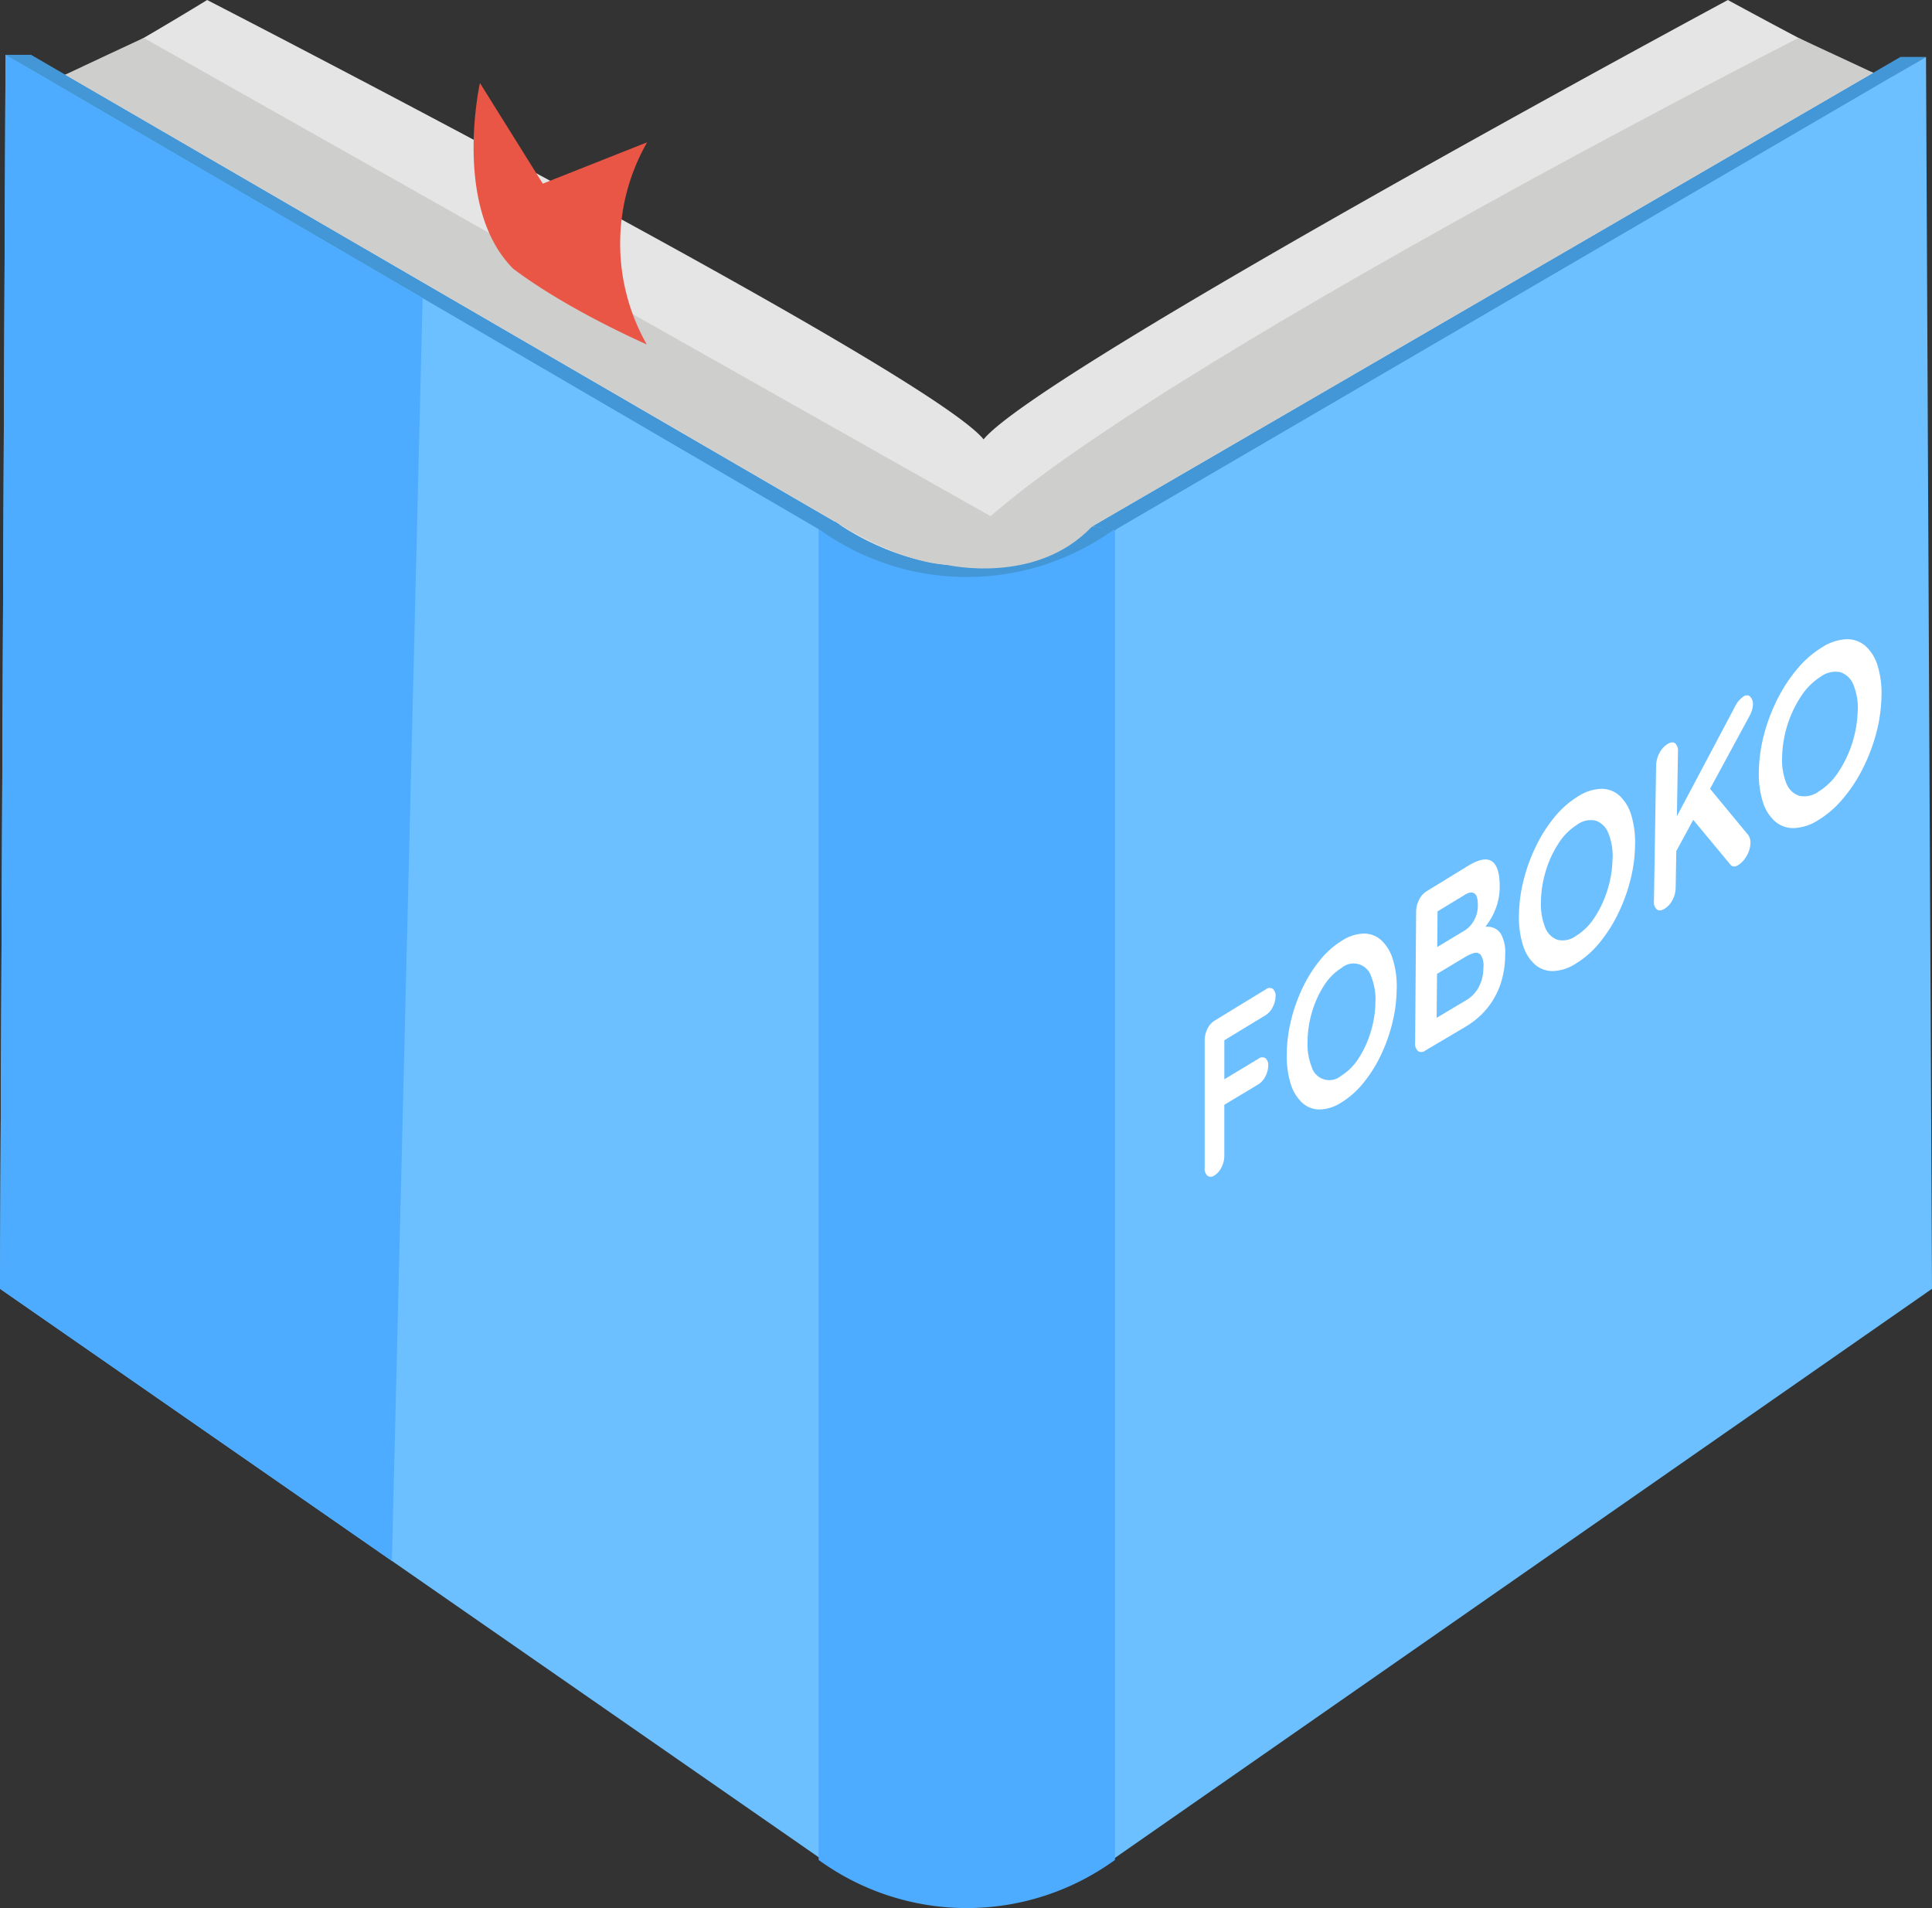 <svg xmlns="http://www.w3.org/2000/svg" width="253.437" height="250.303" viewBox="0 0 253.437 250.303">
    <rect x="0" y="0" width="253.437" height="250.303" fill="#333333" stroke="none"/>
    <defs>
        <clipPath id="pd4l236ofa">
            <path data-name="Rectangle 17" style="fill:none" d="M0 0h253.437v250.303H0z"/>
        </clipPath>
    </defs>
    <g data-name="Group 16">
        <g data-name="Group 15" style="clip-path:url(#pd4l236ofa)">
            <path data-name="Path 15" d="M44.1 80.445s-2.5-13.72 4.945-22.812S146.676 0 146.676 0s12.924 7.045 16.647 8.7a21.928 21.928 0 0 0 7.858 1.656z" transform="translate(79.983 .001)" style="fill:#e5e5e5"/>
            <path data-name="Path 16" d="M127.068 84.21s6.734-17.485-.708-26.579S24.51 0 24.51 0 13.038 7.045 9.31 8.7a21.908 21.908 0 0 1-7.855 1.656z" transform="translate(2.664 .001)" style="fill:#e5e5e5"/>
            <path data-name="Path 17" d="M160.011 2.638h-3.346L50.606 64.237l4.758.623z" transform="translate(92.639 4.829)" style="fill:#4397d6"/>
            <path data-name="Path 18" d="M160.913 164.236 51.33 240.568l-.787-174.007L160.126 2.638z" transform="translate(92.524 4.829)" style="fill:#6cc0ff"/>
            <path data-name="Path 19" d="M.257 2.541h3.348l106.054 61.6-3.708 1.288z" transform="translate(.47 4.652)" style="fill:#4397d6"/>
            <path data-name="Path 20" d="m0 164.413 109.527 76.055.787-174L.727 2.541z" transform="translate(0 4.651)" style="fill:#6cc0ff"/>
            <path data-name="Path 21" d="m37.938 25.128 2.188-.954s8.036 6.125 18.167 5.814 15.5-5.174 15.5-5.174l3.009.314s-6.833 7.442-13.963 8.783S43 31.117 41.032 30.5s-3.094-5.372-3.094-5.372" transform="translate(69.449 44.253)" style="fill:#4397d6"/>
            <path data-name="Path 22" d="M76.806 199.123a33.074 33.074 0 0 1-38.867 0V24.51a33.065 33.065 0 0 0 38.867 0z" transform="translate(69.451 44.869)" style="fill:#4dacff"/>
            <path data-name="Path 23" d="M.727 2.541 0 164.414l51.406 35.7L55.434 34.45z" transform="translate(0 4.652)" style="fill:#4dacff"/>
            <path data-name="Path 24" d="m165.436 6.326-9.8-4.569S53.489 53.795 43.859 70.871c0 0 11.764 2.777 19.1-5.024z" transform="translate(80.288 3.217)" style="fill:#cececd"/>
            <path data-name="Path 25" d="M3.023 6.577 104.041 65.21s7.9 5.237 14.569 5.661l5.8-6.372L13.318 1.757s-7.64 3.552-10.295 4.82" transform="translate(5.534 3.217)" style="fill:#cececd"/>
            <path data-name="Path 26" d="M27.125 28.189C34.36 33.658 44.66 38.13 44.66 38.13a26.772 26.772 0 0 1 .051-26.508l-13.686 5.423-8.243-13.2s-3.657 16.293 4.342 24.34" transform="translate(40.178 7.047)" style="fill:#ea5645"/>
            <path data-name="Path 27" d="M57.122 70.371a.777.777 0 0 1-.934.051 1.276 1.276 0 0 1-.359-1.042V52.646a3.319 3.319 0 0 1 .359-1.486 2.489 2.489 0 0 1 .9-1.059l6.762-4.13a.785.785 0 0 1 .911-.071 1.178 1.178 0 0 1 .362 1.022 3.065 3.065 0 0 1-.368 1.373 2.553 2.553 0 0 1-.911 1.05l-5.619 3.417.184-.464v5.848l-.144-.292 4.631-2.791A.779.779 0 0 1 63.8 55a1.175 1.175 0 0 1 .362 1.019 2.992 2.992 0 0 1-.368 1.359 2.5 2.5 0 0 1-.906 1.042l-4.668 2.8.184-.371v7.006a3.2 3.2 0 0 1-.382 1.483 2.518 2.518 0 0 1-.9 1.036" transform="translate(102.198 83.815)" style="fill:#fff"/>
            <path data-name="Path 28" d="M74.058 50.493a19.377 19.377 0 0 1-.566 4.481 21.648 21.648 0 0 1-1.534 4.288 17.7 17.7 0 0 1-2.318 3.654 11.17 11.17 0 0 1-2.9 2.542 5.383 5.383 0 0 1-2.87.883 3.369 3.369 0 0 1-2.253-.926 5.648 5.648 0 0 1-1.469-2.46 12.12 12.12 0 0 1-.512-3.785 19.309 19.309 0 0 1 .538-4.421 21.731 21.731 0 0 1 1.495-4.269 18.091 18.091 0 0 1 2.284-3.674 11.347 11.347 0 0 1 2.893-2.593 5.52 5.52 0 0 1 2.913-.948 3.361 3.361 0 0 1 2.3.894 5.645 5.645 0 0 1 1.495 2.491 12.121 12.121 0 0 1 .51 3.841m-2.791 1.679a7.924 7.924 0 0 0-.555-3.255 2.416 2.416 0 0 0-3.889-1.146 7.344 7.344 0 0 0-2.329 2.353 13.334 13.334 0 0 0-1.564 3.478 14.1 14.1 0 0 0-.572 3.926 8.027 8.027 0 0 0 .543 3.23 2.4 2.4 0 0 0 3.844 1.178 7.228 7.228 0 0 0 2.321-2.321 13.375 13.375 0 0 0 1.594-3.5 13.9 13.9 0 0 0 .6-3.943" transform="translate(109.158 79.203)" style="fill:#fff"/>
            <path data-name="Path 29" d="M72.55 40.654q2.11-1.291 3.133-.56t.994 3.4a8.1 8.1 0 0 1-.532 2.8 8.742 8.742 0 0 1-1.512 2.559 9.639 9.639 0 0 1-2.44 2.052l.1-1.4a7.163 7.163 0 0 1 1.551-.682 3.485 3.485 0 0 1 1.693-.122 2.008 2.008 0 0 1 1.347.985 5.037 5.037 0 0 1 .51 2.647 12.235 12.235 0 0 1-.51 3.53 10.256 10.256 0 0 1-1.262 2.686 9.915 9.915 0 0 1-1.653 1.919 11.154 11.154 0 0 1-1.684 1.251l-5.4 3.2a.779.779 0 0 1-.934.037 1.268 1.268 0 0 1-.368-1.067l.13-17.23a3.414 3.414 0 0 1 .388-1.534 2.653 2.653 0 0 1 .948-1.1zm-.427 3.8-3.884 2.361.286-.651-.045 5.423-.258-.11 3.923-2.369a3.435 3.435 0 0 0 1.144-1.26 3.889 3.889 0 0 0 .521-1.962q.013-1.295-.453-1.6t-1.234.164m.1 8.129-3.966 2.381.2-.357L68.4 60.9l-.212-.167 4.133-2.463a4.374 4.374 0 0 0 1.6-1.684 5.348 5.348 0 0 0 .614-2.556 2.479 2.479 0 0 0-.376-1.718.878.878 0 0 0-.934-.184 4.848 4.848 0 0 0-1 .453" transform="translate(120.052 72.915)" style="fill:#fff"/>
            <path data-name="Path 30" d="M85.623 43.962a19.881 19.881 0 0 1-.631 4.634 22.728 22.728 0 0 1-1.65 4.45 18.85 18.85 0 0 1-2.468 3.807 12.086 12.086 0 0 1-3.074 2.663 5.791 5.791 0 0 1-3.02.948 3.506 3.506 0 0 1-2.361-.923 5.673 5.673 0 0 1-1.52-2.522 12.209 12.209 0 0 1-.507-3.9A19.651 19.651 0 0 1 71 48.55a22.619 22.619 0 0 1 1.608-4.43 19.051 19.051 0 0 1 2.423-3.82 12.194 12.194 0 0 1 3.063-2.72 5.992 5.992 0 0 1 3.068-1.022 3.5 3.5 0 0 1 2.412.894A5.666 5.666 0 0 1 85.122 40a12.351 12.351 0 0 1 .5 3.96m-2.947 1.772a7.948 7.948 0 0 0-.555-3.354 2.786 2.786 0 0 0-1.636-1.639 2.958 2.958 0 0 0-2.44.512 7.886 7.886 0 0 0-2.457 2.46 13.915 13.915 0 0 0-1.673 3.615 14.4 14.4 0 0 0-.637 4.059 8.139 8.139 0 0 0 .546 3.329 2.742 2.742 0 0 0 1.6 1.642 2.928 2.928 0 0 0 2.42-.481 7.8 7.8 0 0 0 2.46-2.429 14.026 14.026 0 0 0 1.7-3.632 14.357 14.357 0 0 0 .662-4.082" transform="translate(128.862 66.922)" style="fill:#fff"/>
            <path data-name="Path 31" d="M78.031 60.231c-.425.252-.764.275-1.016.071a1.323 1.323 0 0 1-.365-1.1l.286-17.8a3.516 3.516 0 0 1 .433-1.6 2.973 2.973 0 0 1 1.064-1.186c.427-.26.767-.289 1.013-.082a1.384 1.384 0 0 1 .357 1.121L79.5 57.5a3.477 3.477 0 0 1-.413 1.568 2.8 2.8 0 0 1-1.059 1.161m10.36-27.85q.56-.34.909.051a1.406 1.406 0 0 1 .34 1.016 3.362 3.362 0 0 1-.444 1.478l-9.916 18.3-.04-4.342L87.233 33.8a3.554 3.554 0 0 1 1.158-1.421m-.7 22.127q-.65.386-1.03-.093l-5.161-6.22 2.148-4.144 5.358 6.491a1.64 1.64 0 0 1 .3 1.078 3.416 3.416 0 0 1-.515 1.7 3.3 3.3 0 0 1-1.1 1.189" transform="translate(140.312 58.988)" style="fill:#fff"/>
            <path data-name="Path 32" d="M97.592 37.211a20.229 20.229 0 0 1-.7 4.8 23.636 23.636 0 0 1-1.769 4.617 19.89 19.89 0 0 1-2.627 3.966 13.046 13.046 0 0 1-3.25 2.794A6.3 6.3 0 0 1 86.06 54.4a3.638 3.638 0 0 1-2.471-.923 5.676 5.676 0 0 1-1.577-2.577 12.379 12.379 0 0 1-.5-4.019 20.234 20.234 0 0 1 .671-4.727 23.778 23.778 0 0 1 1.727-4.6 20.452 20.452 0 0 1 2.59-3.98 13.219 13.219 0 0 1 3.241-2.85 6.5 6.5 0 0 1 3.23-1.1 3.644 3.644 0 0 1 2.528.889 5.66 5.66 0 0 1 1.6 2.613 12.315 12.315 0 0 1 .493 4.085m-3.111 1.871a7.988 7.988 0 0 0-.555-3.456 2.811 2.811 0 0 0-1.7-1.67 3.193 3.193 0 0 0-2.57.56 8.522 8.522 0 0 0-2.6 2.576 15.143 15.143 0 0 0-2.491 7.957 8.171 8.171 0 0 0 .535 3.431 2.767 2.767 0 0 0 1.673 1.673 3.156 3.156 0 0 0 2.548-.529 8.4 8.4 0 0 0 2.6-2.542 15.338 15.338 0 0 0 2.553-8" transform="translate(149.213 54.232)" style="fill:#fff"/>
        </g>
    </g>
</svg>
